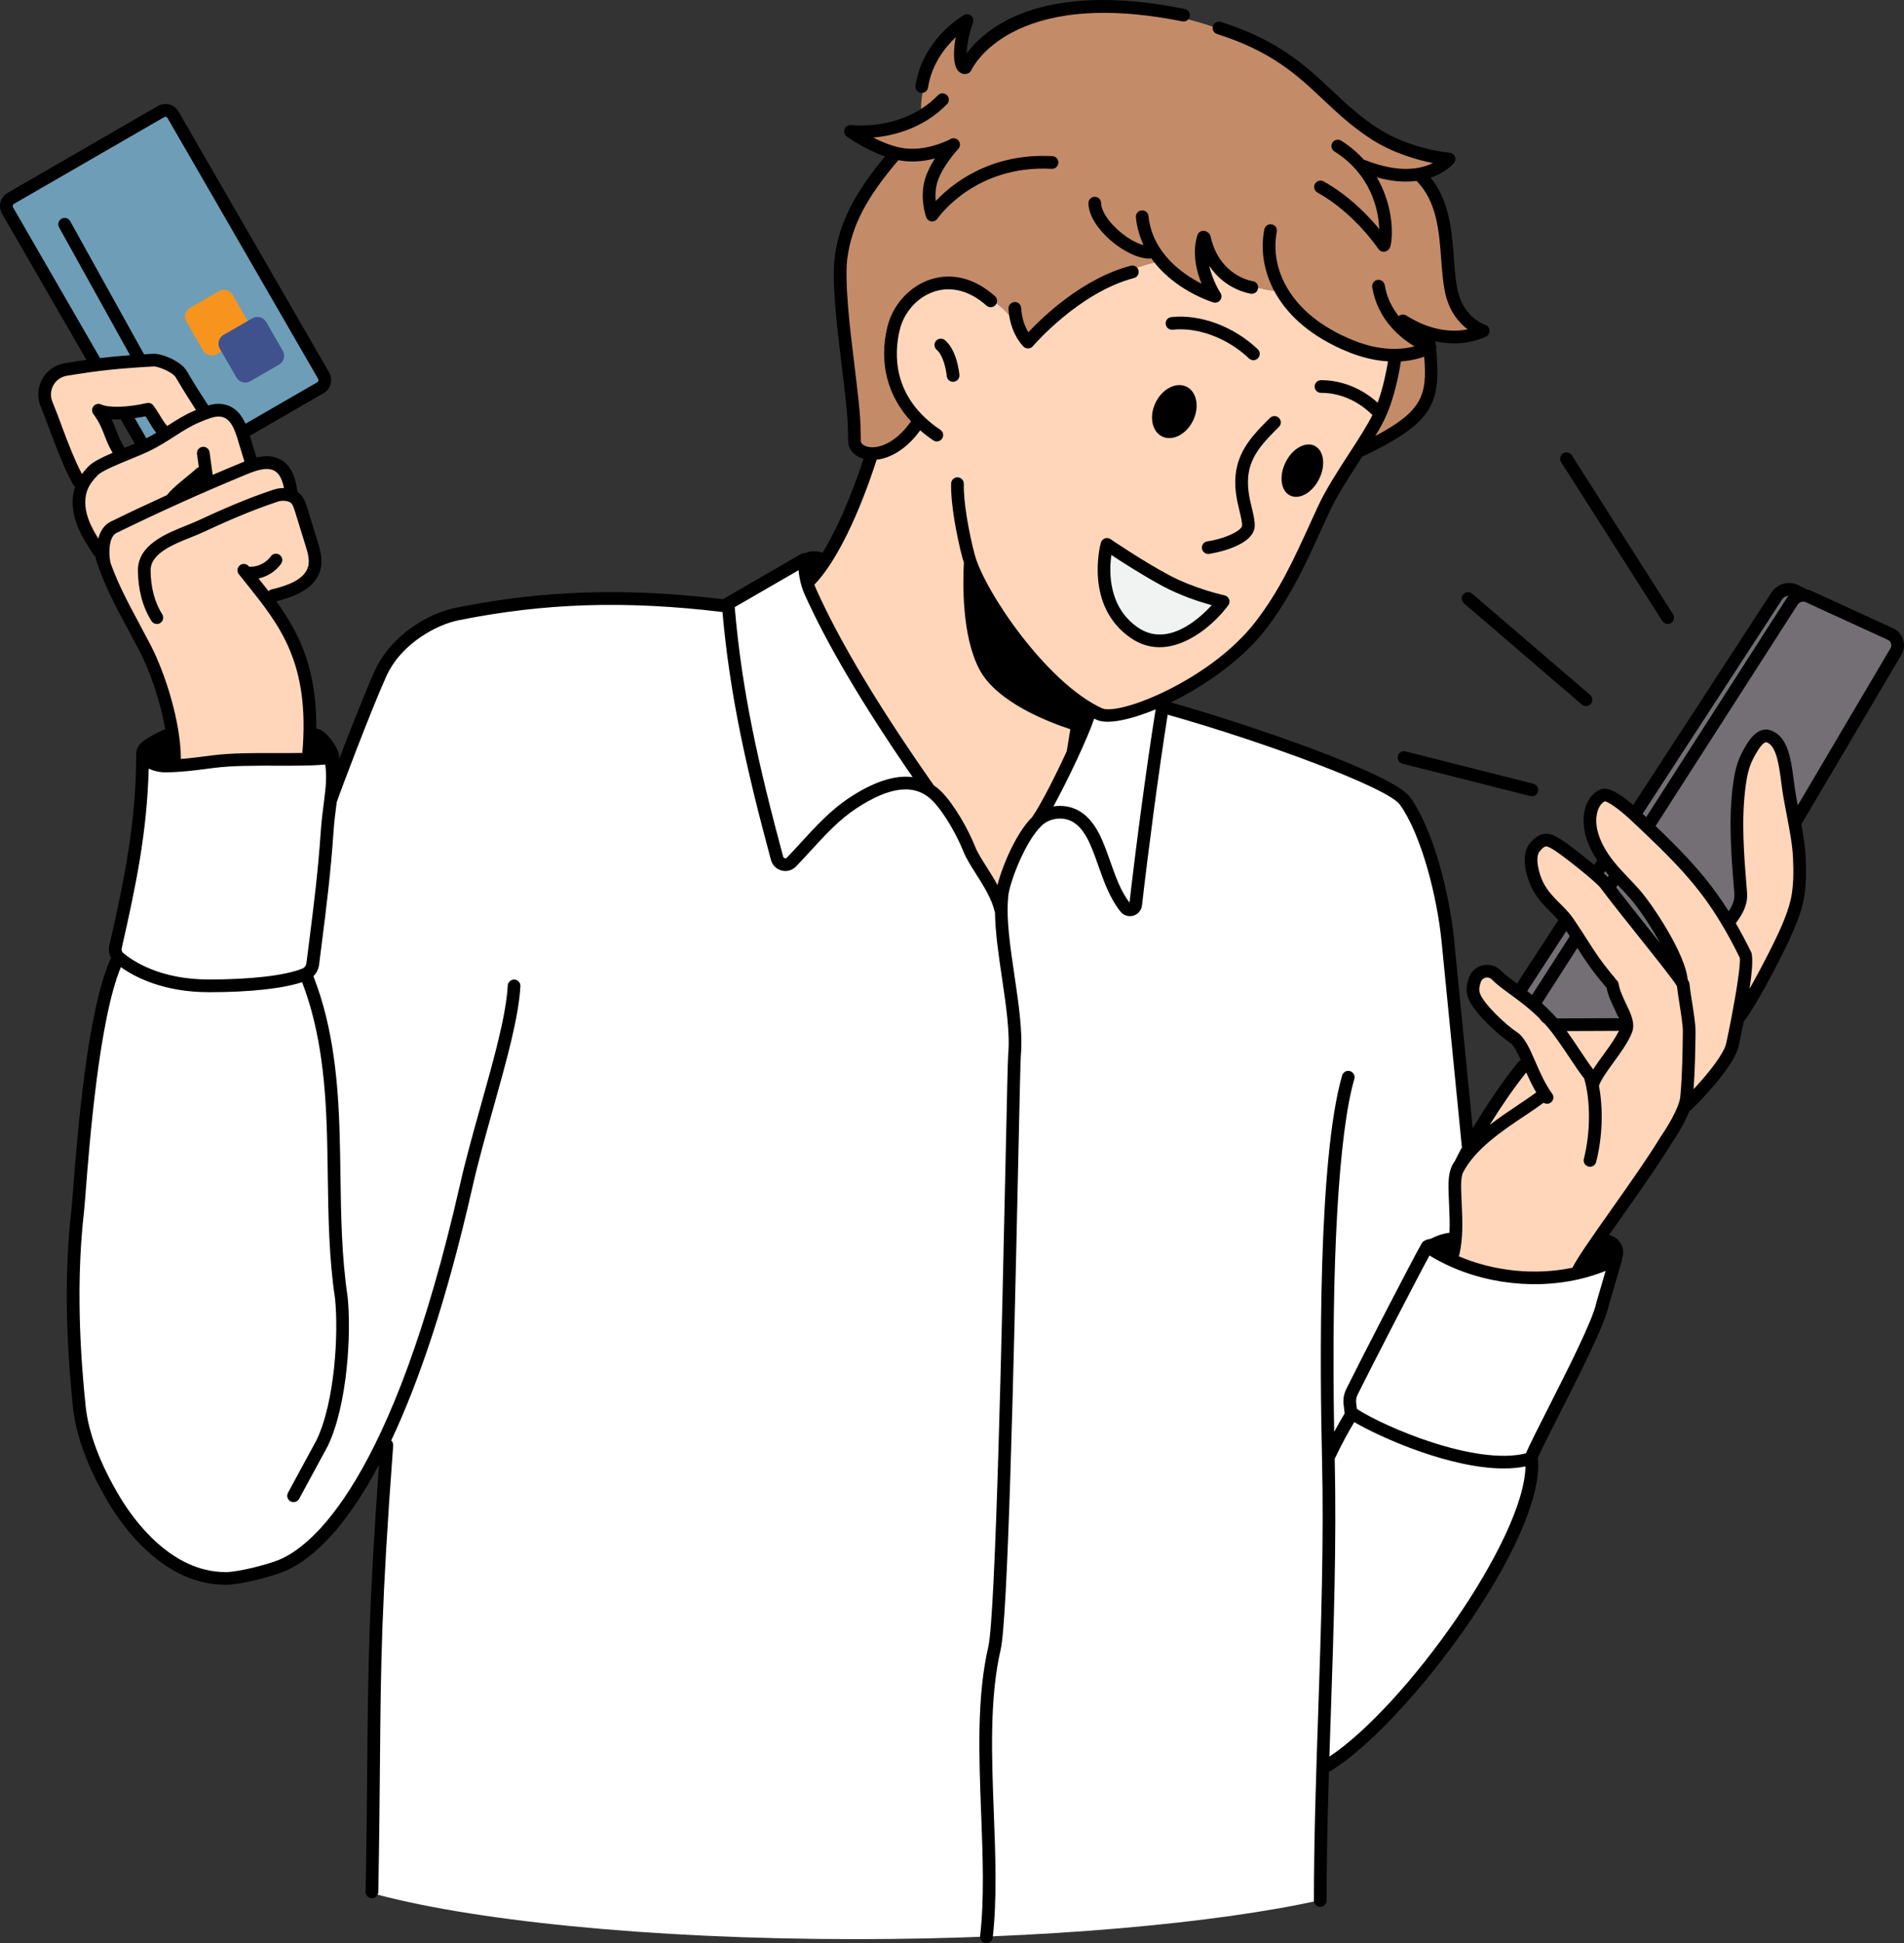 <?xml version="1.0" encoding="UTF-8"?>
<svg id="_レイヤー_2" data-name="レイヤー 2" xmlns="http://www.w3.org/2000/svg" viewBox="0 0 1372.84 1400.91">
  <rect x="0" y="0" width="1372.84" height="1400.91" fill="#333333" stroke="none"/>
  <defs>
    <style>
      .cls-1 {
        fill: #f1f2f2;
      }

      .cls-2 {
        fill: #736f75;
      }

      .cls-3 {
        fill: #fff;
      }

      .cls-4 {
        fill: #f7941e;
      }

      .cls-5 {
        fill: #ffd6ba;
      }

      .cls-6 {
        fill: #3f528e;
      }

      .cls-7 {
        fill: #6e9db7;
      }

      .cls-8 {
        fill: #c48b68;
      }
    </style>
  </defs>
  <g id="_Layer_" data-name="&amp;lt;Layer&amp;gt;">
    <g>
      <path class="cls-7" d="M113.98,339.79L5.43,151.77c-1.77-3.06-.72-6.96,2.34-8.73l108.3-62.53c3.06-1.76,6.96-.72,8.73,2.34l108.56,188.02c1.76,3.06.72,6.96-2.34,8.73l-108.3,62.53c-3.06,1.76-6.96.72-8.73-2.34Z"/>
      <path class="cls-5" d="M165.17,299.68c-6.89-6.16-19.28,2.78-24.46-4.94-6.52-10.56-4.59-26.23-18.01-31.43-18.97-7.1-39.99-4.55-57.89.46-13.12,4.01-40.75,6.03-29.27,26.84,0,0,19.64,55.19,19.64,55.19-1.91,21.04,1.36,30.67,13.84,48.22,8.49,23.59,20.21,45.71,33.75,66.9,7.54,15.77,16.09,31.52,17.65,49.38,2.74,11.99-1.37,27.32,5.92,37.5,31.83-1.72,64.36,1.53,96.17-3.52,1.13-32.42,10.17-70.93-29.75-112.26,19.73-1.66,42.88-20.63,31.44-41.69-8.5-17.82-10.97-40.42-23.95-55.36-5.06-3.7-11.94-1.85-17.56-3.72-10.77-6.97-6.67-24.51-17.52-31.56ZM86.73,326.7c-4.01-6.97-12.12-23.05-13.36-30.96,3.97-4.07,14.5-1.06,20.19-.47,6.24,1.41,14.39-1.19,17.35,5.18,1.85,3.75,5.59,13.1,2.51,16.45-4.37,3.41-23.05,11.54-26.68,9.8Z"/>
      <path class="cls-8" d="M1069.47,238.59c-18.83-8.58-24.22-41.05-26.51-61.61-2.29-20.56-5.23-33.58-18.24-49.66,10.94-.86,12.04-5.14,20.09-12.6-36.15-8.53-55.56-16.69-83.88-44.13-16.83-16.31-37.55-28.69-58.33-39.54-28.01-14.63-60.23-21.42-91.56-25.5-7.1-.92-14.24-1.56-21.4-1.45-34.72.56-66.65,18.73-94.69,39.21-.65-10.74-.92-15.18-1.57-25.92-19.79,19.26-30.97,41.1-29.14,68.65-16.46,6.03-33.86,9.44-51.38,10.08,8.35,8.12,20.88,7.66,30.83,13.71-16.17,24.37-33.74,45.41-37.93,69.48-4.19,24.07-.31,43.22,3.69,67.32,4,24.1,7.89,50.08,7.39,74.51,8.7,3.93,16.98,3.81,24.86.44,6.46-4.25,11.83-10.16,15.32-17.06-8.47-17.54-14.36-34.34-14-53.81.18-9.63,1.53-19.43,5.8-28.06,4.27-8.63,11.78-16.01,21.11-18.41,7.95-2.04,16.38-.38,24.21,2.1,20.55,6.5,41.11,21.44,43.52,42.86,27.05-25.91,57.3-50.66,93.65-59.69,1.58-.39,3.25-.75,4.81-.31,2.51.7,4,3.19,5.43,5.37,6.87,10.5,17.95,18.16,30.21,20.88-1.02-10.17-1.48-20.4-1.35-30.63,13.39,14.81,32.73,24.08,52.66,25.24,4.99,14.08,19,21.37,32.36,28.08,16.28,8.17,33.16,15.15,50.46,20.85-5.7,21.53-13.83,42.39-23.93,62.24,17.05-4.23,33.51-12.55,44.62-26.13,11.47-14.01,3.06-37.57,2.23-54.07,8.52,1.05,32.89,1.18,40.67-2.44Z"/>
      <path class="cls-5" d="M664.61,561.76c13.19,13.18,20.38,28.92,31.43,43.94,13.18,17.9,20.21,33.38,25.23,37.38,9.93-15.95,17.81-41.53,27.75-57.48,13.68-21.98,27.03-44.27,30.94-69.64.23-1.51.44-3.04.61-4.57,16.97,4.26,35.13.99,51.25-5.83,16.11-6.82,30.54-17.01,44.82-27.12,8.6-6.09,17.24-12.21,24.8-19.55,23.78-23.13,34.7-56,50.46-85.19,7.32-13.56,15.79-26.46,23.35-39.89,2.33-4.14,4.54-8.34,6.7-12.57,10.1-19.86,18.24-40.71,23.93-62.24-17.3-5.7-34.18-12.67-50.46-20.85-13.35-6.7-27.37-14-32.36-28.08-19.93-1.16-39.27-10.43-52.66-25.24-.13,10.23.33,20.46,1.35,30.63-12.25-2.72-23.34-10.38-30.21-20.88-1.43-2.18-2.92-4.67-5.43-5.37-1.57-.44-3.24-.08-4.81.31-36.35,9.03-66.6,33.79-93.65,59.69-2.41-21.42-22.97-36.36-43.52-42.86-7.83-2.48-16.26-4.14-24.21-2.1-9.33,2.4-16.84,9.77-21.11,18.41-4.27,8.63-5.62,18.43-5.8,28.06-.36,19.48,5.54,36.27,14,53.81-3.49,6.9-8.86,12.81-15.32,17.06-2.48,1.63-5.1,3.04-7.86,4.14-2.24.89-4.67,1.68-6.25,3.5-1.59,1.83-2.15,4.34-2.45,6.74-3.29,26.4-16.97,57.47-36.22,81.16-1.61,1.98-3.25,3.93-4.94,5.81,23.47,47.67,43.03,101.26,80.62,138.81Z"/>
      <path class="cls-2" d="M1363.09,457.14l-59.22-27.14c-1.32-.61-2.71-.84-4.08-.8l.16-.49-4.99-2.59c-4.88-2.54-10.9-.96-13.9,3.66l-198.4,304.83c-2.79,4.32.82,9.92,5.91,9.17l33.72-4.97,85.99-.15,158.75-268.96c2.67-4.53.84-10.37-3.94-12.56Z"/>
      <path class="cls-3" d="M1135.12,917.19c-3.52,1.9-7.51,2.72-11.43,3.52-9.89,2.01-20.09,4.02-29.98,2.06-5.64-1.12-10.93-3.48-16.17-5.83-10.99-4.93-19.61-8.84-30.6-13.77,4.12-11.9,5.18-24.85,3.04-37.26-.7-4.07-1.74-8.14-1.45-12.25.31-4.29,7.25-16.87,9.01-20.8-.05-11.82-2.76-25.15-2.94-37.08-.2-13.94-16.13-160.67-21.18-175.18-5.05-14.53-18.89-48.59-33.28-54.03-55.24-20.9-100.72-40.62-143.85-51-6.55-1.58-17.98-10.43-20.51-11.07-6.06,2.58-24.18,10.17-30.57,10.31-8.45.18-16.86.68-25.24,1.17-3.91,25.37-17.25,47.66-30.94,69.64-9.94,15.95-17.81,41.53-27.75,57.48-5.02-4-12.05-19.48-25.23-37.38-11.05-15.02-18.24-30.75-31.43-43.94-37.58-37.56-57.15-91.14-80.62-138.81,1.69-1.87,3.33-3.82,4.94-5.81-3.41-4.17-6.81-8.34-10.1-12.5-20.96,6.9-40.68,17.53-57.93,31.31-41.35-3.34-70.01-4.45-116.68-3.47-24.77.52-41.45,4.07-69.29,8.59-13,2.11-26.7,8.28-37.27,16.13-9.71,7.18-21.26,19.65-25.07,31.12-8.75,26.29-21.1,49.49-33.73,74.15-.64-4.76-2.88-12.67-3.96-16.29,2.07,6.63-62.81.63-89.46,6.05-14.48,2.92-31.53,5.19-42.22-4.96-3.25,104.89-45.53,201.83-46.35,306.77-.06,5.19-5.83,99.74-4.54,142.38.34,11.47,4.25,17.09,6.27,28.37,5.55,30.86,20.27,60.37,42.8,82.14,9.09,8.81,18.77,20.92,30.55,25.58,13.72,5.44,29.37,5.81,43.34,1.04,9.76-3.34,25.71-1.73,34.18-7.59,28.84-20,49.14-51.23,64.59-82.73-.28,22.19.64,67.44.42,67.55-.87.48-.73,1.74-.28,2.61.45.87-6.96,226.27-9.29,250.59,71.7,20.42,202.74,34.08,352.48,34.08,133.9,0,260.22-11.41,335.15-28.3,0-28,.5-90.45.67-94.55,19.86-12.29,35.07-23.25,49.48-41.62,10.88-13.92,21.96-25.12,32.42-39.34,11.98-16.3,21.91-37.28,34.73-52.93,23.15-28.17,35.38-60.98,34-89.29,13.16-21.66,22.69-56.11,34.81-78.39,11.81-21.77,23.45-45.67,20-70.19-3.3-.3-6.65-.63-10.03-.96-3.68,5.64-7.61,11.51-13.53,14.71Z"/>
      <path class="cls-5" d="M1287.29,549.6c-1.13-13.72-16.71-24.8-24.5-8.76-21.99,38.21,3.28,89.42-14.71,127.29-17.36-35.48-51.75-73.76-86.76-92.76-33.73-.84-4.96,47.89,7.49,59,14.74,13.21,33.12,44.35,40.59,67.37-18.54-12.57-91.54-139.65-106.46-80.5-.82,16.38,16.15,25.86,23.3,38.04,12.82,20.59,30.1,38.74,39.6,60.73-4.22,1.45,3.56,14.98,0,18.66-1.63.71-4.61,2.9-9.15,2.17-19.11-3.1-29.3-2.03-34.4-2.02-7.24-.4-14.31-10.41-18.95-14.55-9.98-11.02-36.33-37.91-42.57-10.21,8.63,23.94,34.68,23.11,40.48,54.85-25.24,21.21-43.48,52.67-52.74,84.77,3.62,17.5.05,37-7.17,53.74,30.91,6.98,62.33,24.77,93.77,9.8,30.07-29.22,45.67-72,73.49-103.67,7.83-8.16,5.24-14.28,13.19-22.32,8.21-8.31,24.31-26.56,27.27-37.87,2.3-8.78,4.26-17.3,8.6-25.28,41.79-64.15,48.36-104.03,29.63-178.46Z"/>
      <path class="cls-1" d="M797.06,391.57s22.75,15.59,43.19,26.58c20.43,10.98,42.85,15.71,42.85,15.71,0,0-33.63,45.32-65.88,23.04-31.93-22.06-20.16-65.33-20.16-65.33Z"/>
      <path d="M1372.22,461.17c-1.13-3.62-3.77-6.61-7.22-8.19l-59.22-27.14c-1.13-.52-2.3-.81-3.48-1-.09-.06-.15-.14-.24-.19l-4.99-2.59c-7-3.64-15.54-1.4-19.84,5.22l-99.69,153.17c-10.44-9.1-18.11-12.99-22.79-11.54-4.54,1.42-8.45,5.36-10.73,10.82-3.92,9.37-2.6,21.66,3.6,33.71,1.26,2.44,2.6,4.69,4,6.83l-2.16,3.31c-9.33-7.81-21.06-16.71-24.8-18.9-5.61-3.28-12.6-7.36-21.57,3.3-7.32,8.69-2.3,24.89,1.37,32.23,3.86,7.71,9.33,13.17,14.17,17.99,1.75,1.75,3.43,3.44,4.95,5.15l-29.77,45.74c-4.65-3.39-8.68-6.34-11.58-9.3-3.39-3.46-8.24-4.91-12.99-3.86-4.69,1.03-8.44,4.33-10.05,8.82-1.18,3.31-2.39,7.73-1.26,12.61,2,8.59,13.37,20.02,21.88,27.39.82.94,1.72,1.77,2.78,2.35,2.76,2.27,4.98,3.93,6.08,4.63,2.67,1.7,5.23,6.67,7.87,12.54-.59.28-1.14.67-1.59,1.21-11.1,13.36-23.33,31.6-33.09,48l-13.34-135.21c-3.26-33.02-14.59-79.49-31.76-103.47-12.42-17.35-118.93-53.25-172.52-68.39,24.81-12.1,51.85-31.08,68.57-52.92,17.89-23.38,28.78-47.27,40.3-72.57,1.75-3.84,3.53-7.74,5.36-11.71,5.45-11.8,14-24.97,22.26-37.71.51-.79,1.02-1.57,1.52-2.35.32-.08.64-.18.94-.33,49.82-24.07,56.19-37.27,52.28-77.37.14-.53.23-1.07.17-1.64-.06-.57-.25-1.09-.49-1.58-.07-.7-.16-1.43-.24-2.16,4.92,1.06,9.49,1.49,13.6,1.49,13.79,0,22.52-4.64,23.15-4.99,1.6-.88,2.51-2.63,2.34-4.44-.17-1.82-1.42-3.36-3.15-3.93-.64-.21-15.82-5.39-19.99-25.46-1.38-6.66-1.96-14.31-2.56-22.41-1.46-19.49-3.13-41.38-16.77-58.22,11.05-3.76,16.38-10,16.8-10.52,1.08-1.32,1.34-3.12.68-4.69-.67-1.57-2.15-2.64-3.85-2.77-.28-.02-28.25-2.42-51.79-17.69-12.98-8.41-22.64-17.49-32.87-27.11-19.01-17.87-38.66-36.35-80.21-49.51-2.43-.76-4.98.58-5.74,2.98-.76,2.41.57,4.98,2.98,5.74,39.57,12.53,57.61,29.49,76.71,47.45,10.07,9.47,20.49,19.26,34.16,28.12,16.08,10.42,33.7,15.27,44.81,17.45-8.54,4.23-24.19,7.66-48.7-2.09-.35-.14-.7-.22-1.06-.27-4.52-4.98-9.91-9.68-16.44-13.79-2.13-1.35-4.96-.71-6.31,1.43-1.35,2.14-.71,4.96,1.43,6.31,26.31,16.58,31.88,41.96,32.34,55.98-7.77-9.44-21.68-24.09-40.14-34.35-2.21-1.23-4.99-.43-6.22,1.78-1.23,2.21-.43,4.99,1.78,6.22,26.66,14.81,43.75,40.38,43.92,40.64.18.28.4.54.64.78.88.84,2.08,1.3,3.29,1.3.53,0,1.05-.09,1.55-.27,2.99-1.09,3.58-4.34,3.96-7.86,1.16-10.85-.69-28.68-10.51-45.5,7.86,2.16,14.83,3.05,20.93,3.05,2.75,0,5.32-.19,7.72-.5,14.65,14.94,16.24,36.11,17.77,56.58.63,8.41,1.22,16.35,2.73,23.59,2.89,13.92,10.18,22.2,16.33,26.88-9.35,1.86-25.19,2.01-44.24-9.98-1.75-1.1-3.96-.85-5.44.45-4.67-5.82-8.59-13.19-10.09-22.36-.41-2.49-2.77-4.17-5.25-3.78-2.5.41-4.18,2.76-3.78,5.26,3.78,23.08,19.85,36.3,30.47,42.68-3.49.92-7.98,1.68-13.34,1.79-.38-.05-.74-.03-1.09.01-8.12.02-18.17-1.49-29.85-6.24-48.29-19.63-59.81-54.37-55-78.14.5-2.48-1.1-4.89-3.58-5.39-2.45-.5-4.89,1.1-5.39,3.58-5.5,27.2,7.05,66.69,60.53,88.43,10.76,4.37,20.36,6.26,28.61,6.75-1.04,6.52-3.31,18.46-7.45,29.79-11.41-10.32-26.01-16.23-40.58-16.23-.1,0-.2,0-.3,0-2.53.01-4.56,2.07-4.55,4.6.02,2.52,2.06,4.55,4.58,4.55.09,0,.18,0,.28,0,13.08,0,26.29,5.64,36.26,15.5.17.17.39.25.58.38-3.73,7.59-9.95,17.2-16.55,27.38-8.44,13.01-17.16,26.46-22.89,38.86-1.83,3.98-3.62,7.89-5.38,11.75-11.79,25.89-21.98,48.25-39.24,70.8-32.42,42.35-98.74,68.4-111.05,62.7-40.19-18.6-84.72-84.7-91.68-110.68-4.19-15.64-8.24-38.21-7.88-51.09.07-2.53-1.92-4.63-4.44-4.7-2.53-.09-4.63,1.92-4.7,4.44-.41,14.4,3.96,37.94,8.18,53.71.28,1.06.64,2.19,1.03,3.36-.84,15.07-1.48,52.99,11.15,76.95,12.39,23.51,49.37,37.84,65.6,43.16-.72,4.25-1.61,9.65-2.61,15.92-8.11,17.61-18.5,38.09-24.91,47.41-11.33,11.21-21.35,34.48-25.03,49-2.44-4.49-5.16-8.82-7.74-12.89-3.46-5.45-6.72-10.61-8.38-14.81-4.85-12.28-15.03-30.36-24.34-39.68-1.73-1.73-3.56-3.22-5.45-4.54-39.81-56.69-68.5-104.64-85.27-142.5-.28-.63-.55-1.38-.82-2.18,23.17-23.98,41.09-78.04,44.88-90.06,9.88-1.11,21.55-7.5,31.42-21.18,2.92,2.54,6.05,4.96,9.43,7.23.78.52,1.67.77,2.54.77,1.47,0,2.92-.71,3.81-2.03,1.41-2.1.85-4.94-1.25-6.35-35.04-23.49-33.38-55.28-29.27-72.14,3.18-13.03,13.15-23.9,25.42-27.7,12.3-3.8,25.48-.15,37.1,10.3,1.88,1.69,4.77,1.53,6.46-.35,1.69-1.88,1.53-4.77-.35-6.46-14.11-12.68-30.43-17.02-45.92-12.23-15.28,4.72-27.68,18.18-31.61,34.27-6.27,25.71-.07,49.68,17,68.19-10.87,15.73-24.07,20.48-31.91,18.16-1-.3-4.27-1.47-4.28-4.08-.06-16.95-1.03-24.95-4.61-54.72l-1-8.27c-1.91-15.67-6.37-52.37-4.07-68.91,3.27-23.41,13.6-43.23,36.77-70.47,1.13.22,2.26.42,3.39.56,8.37,1.07,16.41-.06,22.98-1.77-2.81,4.35-5.5,9.38-7.04,14.43-4.27,14.01.54,27.39.75,27.95.59,1.6,2.02,2.74,3.72,2.96.19.02.39.04.58.04,1.49,0,2.9-.73,3.76-1.97,1.1-1.59,27.63-38.94,82.39-35.95,2.48.17,4.68-1.79,4.82-4.32.14-2.52-1.8-4.68-4.32-4.82-44.84-2.46-72.49,20.06-84.1,32.33-.38-3.91-.3-8.74,1.16-13.56,3.5-11.51,14.96-23.85,15.08-23.97,1.54-1.64,1.65-4.16.26-5.94-1.38-1.78-3.86-2.28-5.83-1.19-.16.09-16.24,8.85-33.05,6.7-7.81-1.01-16.01-4.37-22.65-7.74,6.55-.61,14.44-1.99,22.71-4.89,11.89-4.16,22.14-10.65,30.48-19.26,1.76-1.82,1.71-4.71-.11-6.47-1.82-1.75-4.71-1.71-6.47.11-7.34,7.58-16.4,13.3-26.93,16.99-18.51,6.49-35.4,4.51-35.56,4.48-2.07-.26-4.06.91-4.83,2.86-.77,1.95-.12,4.16,1.58,5.39.66.48,12.97,9.26,27.55,14.37-22.22,26.77-32.8,47.87-36.15,71.89-2.46,17.72,1.94,53.89,4.05,71.27l.99,8.26c3.53,29.35,4.48,37.24,4.55,53.66.02,5.92,4.16,10.83,10.81,12.81.11.03.23.04.34.07-3.76,11.55-15,44.03-29.51,67.63-3.15-.86-8.46-1.73-12.61.41-.94-.11-1.93.05-2.82.56l-55.08,31.84c-.4.23-.75.52-1.05.85-70.53-8.47-130.17-6.56-193.14,6.17-20.04,4.05-46.87,20.1-58.41,45.75-6.67,14.83-17.43,42.15-25.51,63.29.1-.98.05-1.86.01-2.4-.29-4.5-6.01-12.94-10.49-16.69-2.1-1.76-4.08-2.68-6.02-2.87.42-43.24-12.46-69.16-28.87-91.81,12.5-3.06,28.77-8.88,32.07-23.59,1.6-7.13-.57-14.15-2.32-19.79l-7.51-24.28c-.98-3.18-2.59-8.26-6.88-11.17-1.29-8.49-3.43-17.78-11.3-22.77-5.62-3.55-12-3.51-18.29-2.03-1.38-4.39-2.73-8.81-4.02-13.14l-.72-2.39s-.03-.1-.05-.15l53.14-30.68c5.24-3.02,7.04-9.74,4.02-14.98l-108.56-188.02c-1.46-2.54-3.83-4.35-6.66-5.11-2.83-.76-5.78-.37-8.32,1.1L5.48,139.08c-5.24,3.02-7.04,9.74-4.01,14.98l60.86,105.41c-4.87.69-9.98,1.49-15.67,2.43-6.86,1.13-12.74,5.27-16.14,11.34-3.41,6.09-3.86,13.3-1.23,19.77,2.39,5.88,4.65,11.91,6.84,17.73,4.86,12.94,9.88,26.33,16.51,38.47.38.7.93,1.24,1.55,1.64-2.64,7.58-2.44,16.57.66,25.66,2.93,8.61,7.82,16.09,12.55,23.33.38.58.88,1.02,1.43,1.36-.03.52.02,1.06.18,1.59,5.72,18.45,14.96,35.59,23.89,52.17,2.55,4.74,5.11,9.47,7.58,14.23,8.46,16.3,15.35,37.65,18.67,56.56-4.95,1.9-8.57,3.9-13.75,7.11-6.36,3.94-7.39,8.18-7.14,11.05,0,.12-.04.24-.04.36-.19,49.28-8.52,89.67-19.39,137.35-.71,3.11-.22,6.26,1.25,8.92-17.29,37.34-24.4,128.65-27.46,168.04-.51,6.55-.88,11.29-1.13,13.5-4.82,42.43-4.44,89.17,1.16,142.89,2.67,25.65,15.44,51.47,25.67,68.62,10.63,17.8,40.01,58.99,84.24,58.99.29,0,.58,0,.88,0,10.41-.13,32.49-5.9,41.38-9.6,16.54-6.88,41.42-25.91,68.47-76.94-7.51,103.69-7.89,146.32-8.49,214.91-.23,25.91-.49,55.28-1.19,92.96-.05,2.53,1.96,4.61,4.49,4.66,2.57,0,4.61-1.99,4.66-4.49.71-37.72.96-67.12,1.19-93.05.63-71.53,1.01-114.71,9.54-228.85.11-1.43-.47-2.74-1.43-3.65,19.55-41.4,39.87-100.12,58.74-183.34,3.95-17.45,9.4-36.87,14.67-55.65,9.54-33.99,18.55-66.09,19.75-88.5.14-2.52-1.8-4.68-4.32-4.81-2.49-.09-4.68,1.8-4.81,4.32-1.15,21.4-10.02,53.03-19.42,86.52-5.3,18.89-10.78,38.42-14.79,56.09-49.04,216.34-107.64,261.85-130.56,271.37-8.73,3.63-29.5,8.79-37.98,8.89-.25,0-.5,0-.76,0-39.54,0-66.56-38.07-76.38-54.52-14-23.45-22.45-45.89-24.43-64.88-5.53-53.05-5.91-99.14-1.17-140.91.27-2.37.64-7.17,1.16-13.82,2.69-34.65,9.67-124.31,25.37-162.01,10.02,7.14,30.71,18.07,63.52,18.07,29.4,0,52.97-2.56,67.16-7.23,14,36.19,16.97,76.02,17.96,110.4.28,9.68.42,19.56.55,29.11.41,29.15.84,59.3,5.24,88.52,2.57,24.62.07,74.21-13.38,102.22l-20.54,37.87c-1.2,2.22-.38,5,1.84,6.2.69.38,1.44.55,2.18.55,1.62,0,3.2-.87,4.03-2.39l20.64-38.07c14.31-29.81,17.01-81.67,14.31-107.54-4.34-28.82-4.76-58.65-5.17-87.49-.14-9.58-.28-19.49-.56-29.24-1.02-35.48-4.12-76.68-18.96-114.43,2.22-2.18,3.7-5.08,4.1-8.27l1.75-13.84c3.56-27.97,6.64-52.13,8.71-82.66.44-6.49,1.2-12.39,1.94-18.1.12-.9.22-1.77.34-2.65,1.86-5.76,24.49-65.72,35.64-90.51,10.91-24.25,37-37.52,51.88-40.53,62.09-12.56,120.92-14.41,190.61-6.02,5.27,60.1,17.31,113.25,34.93,178.73,1.02,3.8,3.91,6.65,7.73,7.64,3.8.98,7.69-.12,10.4-2.93,3.52-3.65,6.96-7.41,10.39-11.15,10.6-11.58,20.62-22.52,33.09-30.73,24.53-16.14,42.46-17.97,54.83-5.58,8.13,8.14,17.73,24.99,22.3,36.57,1.98,5.01,5.47,10.52,9.17,16.35,5.29,8.35,11.28,17.81,13.32,26.82.06.28.21.51.32.76.18,14.2,2.58,30.7,4.97,46.81,2.94,19.82,5.97,40.31,4.58,55.36-.31,3.29-.86,28.06-1.88,75.25-2.5,115.02-7.16,329.13-12.5,352.19-8.35,36.01-6.73,78.54-5.16,119.66,1.22,31.77,2.36,61.78-.73,88.84-.29,2.51,1.52,4.78,4.03,5.06.18.02.35.03.52.03,2.29,0,4.27-1.72,4.54-4.06,3.17-27.75,1.96-59.51.78-90.23-1.55-40.52-3.15-82.43,4.92-117.24,5.13-22.13,9.27-194.36,12.74-354.06.87-39.94,1.55-71.48,1.84-74.6,1.5-16.15-1.61-37.2-4.63-57.55-2.94-19.82-5.97-40.32-4.57-55.37,0-.07,0-.13,0-.2,0-.08.02-.15.02-.22,0-8.1,11.48-39.95,24.15-52.11,5.8-5.56,15.43-6.74,22.4-2.76,5.16,2.96,9.36,8.54,13.19,17.57,1.95,4.59,3.7,9.54,5.4,14.33,4.05,11.44,8.23,23.26,15.83,32.77,1.71,2.14,4.26,3.33,6.89,3.33.81,0,1.63-.11,2.43-.34,3.39-.98,5.83-3.88,6.24-7.4,4.36-38.3,11.89-95.79,18.52-137.51,69.22,19.53,158.58,52.51,167.43,64.87,15.47,21.61,26.85,66.18,30.09,99.04l14.53,147.18c.02.25.14.45.2.69-1.95,3.59-3.7,6.97-5.18,10.01-1.22,1.64-2.12,3.4-2.79,5.24-.09.22-.18.43-.24.65-1.43,4.34-1.65,9.08-1.57,13.72.07,3.88.24,7.76.42,11.65.32,7.01.6,13.8.29,20.42-4.61.63-9.1,2.1-13.22,4.27-1.67.32-3.18.73-4.41,1.29-.07.03-.07.08-.08.14-.96.38-1.78,1.06-2.3,1.97-7.28,12.78-43.81,83.63-54.22,104.66-2.93,5.92-2.37,9.98-1.78,14.27.16,1.17.31,2.4.42,3.73-2.07,3.5-4.66,7.91-7.55,13.21-2.18-120.9,3.15-215.24,14.54-254.37.71-2.43-.69-4.97-3.12-5.67-2.42-.71-4.97.69-5.67,3.12-17.58,60.46-16.01,212.83-14.52,275.53,1.43,60.06-.68,122.54-2.72,182.98-1.53,45.24-3.11,92.03-3.11,136.36,0,2.53,2.05,4.57,4.58,4.57s4.57-2.05,4.57-4.57c0-30.24.75-61.66,1.7-92.97.46-.11.9-.27,1.32-.53,54.52-33.28,154.63-166.67,149.36-225.06-.02-.2-.07-.39-.11-.58,3.01-6.79,9.02-18.65,15.89-32.19,14.39-28.35,32.29-63.6,35.29-77.66l9.38-32.22c.15-.52.19-1.04.16-1.55,1.89-4.51.65-10.23-3.2-13.79-1.69-1.57-3.82-2.69-6.16-3.33,2.98-4.26,6.11-8.69,9.21-13.08,12.72-18.03,27.13-38.45,35.95-53.1,1.42-2.02,8.88-12.88,12.89-23.27.38-.2.77-.39,1.09-.7,11.39-10.96,31.42-32.95,34.26-45.87,1.16-5.26,2.45-11.38,3.72-17.75,9.78-12.41,30.27-52.11,36.32-66.73,2.45-5.92,4.93-12.33,6.45-19.12,2.5-11.1,2.29-22.48,1.9-32.28-.3-7.51-1.6-15.81-3.12-24.15l72.16-122.26c1.93-3.27,2.39-7.23,1.25-10.85ZM1010.07,260.55c7.14-.48,12.82-1.95,16.8-3.37,2.43,27.89-1.67,39.34-35.23,57.16,2.77-4.58,5.18-8.88,6.97-12.72,7.03-15.11,10.29-33.24,11.46-41.07ZM9.39,149.48c-.5-.87-.2-1.98.66-2.48l108.3-62.53c.57-.32,1.1-.25,1.38-.18.27.07.77.28,1.1.85l108.56,188.02c.5.87.2,1.98-.66,2.48l-51.7,29.85c-2.37-5.21-6.05-10.55-12.21-12.98-5.07-2-10-1.53-14.67-.2-.57-.88-1.15-1.77-1.76-2.7-3.46-5.31-7.78-11.93-13.66-22.01-4.46-7.65-18.8-12.88-24.27-12.55-2.31.13-4.49.26-6.61.39l-53.25-95.96c-1.23-2.21-4.01-3.01-6.22-1.78-2.21,1.23-3.01,4.01-1.78,6.22l51.16,92.2c-7.84.58-14.71,1.23-21.61,2.06L9.39,149.48ZM44.69,307.53c-2.21-5.88-4.49-11.96-6.93-17.96-1.58-3.88-1.31-8.2.74-11.85,2.03-3.63,5.55-6.1,9.64-6.78,23.01-3.81,36.52-5.26,62.83-6.75,2.64-.1,13.45,3.91,15.85,8.03,6,10.28,10.38,17,13.9,22.4.22.34.42.65.64.98l-.96.4c-7.14,2.98-13,6.74-19.21,10.72-.22.14-.44.28-.66.42-1.97-2.25-3.51-4.75-5.1-7.4-1.46-2.43-2.97-4.95-4.94-7.48-1.09-1.4-2.9-2.05-4.62-1.65-13.85,3.15-27.4,3.56-32.95.99-.07-.03-.13-.04-.2-.07-.15-.06-.3-.11-.46-.16-.14-.04-.27-.07-.41-.1-.15-.03-.31-.05-.46-.06-.14-.01-.28-.02-.42-.02-.16,0-.32.01-.48.03-.13.01-.26.03-.39.06-.16.03-.32.07-.47.12-.13.04-.25.08-.38.13-.14.06-.28.13-.42.2-.14.07-.27.15-.4.24-.06.04-.12.07-.18.11-.06.04-.1.1-.16.14-.12.1-.24.21-.36.33-.1.11-.2.21-.3.33-.09.11-.18.23-.26.35-.09.14-.17.28-.25.42-.03.06-.08.11-.11.18-.03.06-.04.13-.07.19-.06.15-.11.3-.16.46-.04.14-.08.28-.1.42-.03.15-.05.29-.06.44-.01.15-.02.29-.02.44,0,.15.01.29.03.44.02.15.03.29.06.43.03.15.07.29.11.43.04.14.09.28.15.42.05.13.12.26.18.39.08.15.16.29.25.42.04.06.06.12.1.17,4.45,5.99,6.09,10.25,7.98,15.18,1.42,3.69,3.01,7.81,5.93,12.82-7.72,3.31-14.31,6.54-17.51,9.89-1.82,1.9-3.31,3.67-4.61,5.41-5.53-10.72-9.9-22.15-14.43-34.24ZM89.84,322.89c-3.01-4.81-4.47-8.57-5.99-12.52-.99-2.57-2-5.19-3.42-8.05,2.18.13,4.43.12,6.65.04l10.1,17.49c-2.33.99-4.79,2-7.34,3.05ZM105.54,316.01l-8.41-14.56c3.07-.42,5.78-.9,7.79-1.3.93,1.38,1.78,2.81,2.67,4.28,1.51,2.52,3.06,5.1,5.08,7.6-2.25,1.34-4.59,2.67-7.13,3.98ZM63.5,373.55c-2.69-7.9-2.69-15.52-.01-21.45,1.34-2.96,3.45-5.86,6.85-9.41,3.01-3.14,14.08-7.68,22.97-11.33,6.06-2.48,11.78-4.83,16.19-7.09,6.41-3.29,11.61-6.63,16.64-9.86,5.85-3.76,11.38-7.31,17.78-9.97l1.2-.5c1.28-.54,2.55-1.06,3.8-1.55.62-.09,1.23-.3,1.79-.65,3.83-1.33,7.46-2,10.75-.71,5.43,2.14,8,9.38,9.99,16.01l.71,2.38c1.31,4.38,2.68,8.86,4.08,13.33-.51.2-1.01.4-1.51.61-7.14,2.94-14.27,5.96-21.39,9.01l-2.22-16.28c-.34-2.5-2.67-4.27-5.15-3.92-2.5.34-4.26,2.65-3.92,5.15l1.3,9.49c-.71.21-1.42.71-1.98,1.22-6.31,5.82-15.45,12.03-21.08,18.98-13.58,6.19-27.08,12.52-40.39,19.04-4.83,2.37-7.62,6.93-9.02,12.25-2.93-4.73-5.62-9.62-7.37-14.75ZM100.95,450.61c-7.82-14.5-15.85-29.45-21.37-45.05,0-.06,0-.12-.01-.18-1.58-8.43-.59-18.69,4.35-21.1,30.82-15.1,62.54-29.38,94.29-42.45,7.39-3.04,14.94-5.4,20.13-2.12,3.66,2.31,5.37,7.12,6.42,12.21-2.43-.06-4.88.26-7.19,1.02-19.94,6.55-39.22,15.14-55.45,22.69-2.19,1.02-4.89,2.1-7.75,3.24-14.79,5.92-35.05,14.02-34.92,32.48.1,13.92,3.49,26.52,9.79,36.42.87,1.37,2.35,2.12,3.86,2.12.84,0,1.69-.23,2.45-.71,2.13-1.36,2.76-4.19,1.4-6.32-5.38-8.45-8.27-19.37-8.36-31.58-.09-12.22,16.14-18.71,29.17-23.92,2.98-1.19,5.79-2.32,8.2-3.44,15.99-7.43,34.96-15.89,54.44-22.29,2.79-.91,6.18-.74,8.65.46,1.72.83,2.76,3.81,3.6,6.52l7.51,24.28c1.5,4.84,3.2,10.33,2.13,15.08-2.27,10.16-16.14,14.55-26.38,16.97-.9.21-1.66.68-2.25,1.3-2.37-3.08-4.79-6.12-7.24-9.16,6.47-1.43,12.38-5.2,16.27-10.65,1.47-2.06.99-4.91-1.07-6.38-2.06-1.47-4.91-.99-6.38,1.07-3.37,4.73-9.32,7.69-15.11,7.47-.17,0-.33.02-.49.04-.09-.11-.17-.21-.26-.32-1.57-1.98-4.45-2.3-6.43-.73-1.98,1.57-2.3,4.45-.73,6.43,1.6,2.01,3.19,4,4.78,5.97,24.99,31.1,46.58,58,41,122.89-5.87.1-12.16.09-18.63.07-15.95-.05-32.45-.09-45.94,1.62l-4.64.6c-6.1.79-12.31,1.55-18.49,2.04.07-.34.12-.68.11-1.04-.38-26.36-11.28-60.78-21.85-81.14-2.49-4.81-5.07-9.58-7.64-14.36ZM231.36,598.43c-2.06,30.26-5.12,54.29-8.66,82.12l-1.76,13.86c-.22,1.77-1.38,3.28-3.02,3.94-12.36,4.98-36.89,7.84-67.3,7.84-35.22,0-54.93-13.36-61.76-19.1-.97-.81-1.4-2.17-1.11-3.45,10.26-45.03,18.28-83.66,19.46-129.45,3.69,1.7,7.72,2.53,10.42,2.58.75.01,1.5.02,2.25.02,10.11,0,20.27-1.32,30.12-2.6l4.61-.59c12.91-1.64,29.1-1.59,44.77-1.55,12.82.04,25.01.06,34.78-.82l.34.02c1.23,8.04.42,16.19-.71,25.22-.06.28-.08.51-.1.75-.11.85-.22,1.7-.33,2.57-.75,5.84-1.54,11.89-2,18.65ZM612.42,575.15c-13.42,8.83-24.3,20.71-34.81,32.19-3.38,3.69-6.76,7.39-10.23,10.98-.55.57-1.2.5-1.53.42-.35-.09-.96-.36-1.18-1.16-17.75-65.99-29.83-119.3-34.91-179.85l46.04-26.62c.45,5.79,2.21,12.55,3.87,16.29,15.89,35.88,42.24,80.54,78.37,132.88-12.8-1.65-28.05,3.29-45.62,14.86ZM814.4,650.75c-6.29-8.19-9.93-18.5-13.78-29.39-1.74-4.92-3.54-10-5.6-14.85-2.93-6.9-7.89-16.68-17.07-21.93-5.6-3.2-12.18-4.19-18.43-3.17,11-19.96,25.43-51.05,29.41-63.32.58.29,1.16.6,1.74.87,2.05.95,4.75,1.4,7.98,1.4,8.6,0,20.93-3.25,34.61-8.95-6.69,41.68-14.38,100.2-18.85,139.35ZM1284.9,432.27c1.08-1.66,2.83-2.59,4.67-2.73-.37.44-.75.87-1.07,1.36l-101.54,158.23c-.84-.79-1.71-1.61-2.58-2.42l100.52-154.44ZM1157.43,628.1c.85,1.02,1.7,2.03,2.57,3.02l-.77,1.2c-.8-.81-1.73-1.7-2.8-2.68l1-1.54ZM1166.42,638.07c.33.35.66.69.99,1.04,2.58,2.71,5.25,5.51,7.91,8.53,5.75,6.52,14.72,19.61,21.77,32.43-2.41-3.04-5.06-6.36-8.05-10.11-8.41-10.53-17.02-21.32-23.76-30.12l1.14-1.78ZM1158.29,711.81c1.1,5.7,3.62,11.08,5.9,15.84,1.08,2.26,2.16,4.54,2.97,6.64-.16-.05-.32-.1-.49-.13-.34-.05-.58-.08-.83-.08-.02,0-32.43.13-32.43.13l-10.84.02c-.79-.93-1.58-1.82-2.37-2.66-2.86-3.06-5.69-5.79-8.47-8.28l25.56-39.83c5.84,9.12,10.34,16.03,20.14,27.6.25.3.55.54.85.76ZM1148.73,771.01c-2.71-3.5-5.99-8.41-9.44-13.59-3.05-4.57-6.3-9.44-9.62-14.05l36.19-.15c.54,0,1.05-.11,1.53-.29-2.45,5.35-6.94,11.54-11.32,17.55-2.64,3.63-5.21,7.16-7.34,10.52ZM1104.7,717.31c-1.2-.96-2.37-1.88-3.53-2.76l28.2-43.33c.87,1.31,1.7,2.56,2.48,3.77l-27.16,42.31ZM1100.48,773.21c2.1,4.74,4.4,9.67,7.19,14.41-3.9,2.86-8.35,5.85-13.03,8.99-6.55,4.38-13.71,9.18-20.6,14.52,8.24-13.3,17.73-27.16,26.44-37.92ZM958.54,1266.45c.34-10.81.71-21.59,1.07-32.28,2.03-60.2,4.13-122.42,2.75-182.4,5.33-11.38,10.39-20.2,14.1-26.47,19.5,11.41,69.37,33.42,107.77,33.42,5.5,0,10.77-.46,15.69-1.46-1.02,52.85-86.36,172.58-141.37,209.2ZM1151.03,939.2c-2.64,12.73-21.07,49.04-34.53,75.56-7.04,13.86-13.21,26.02-16.29,33.06-36.13,9.05-101.73-18.88-121.84-32.02-.07-.58-.15-1.19-.22-1.72-.51-3.7-.77-5.55.91-8.95,9.53-19.24,40.96-80.28,51.64-99.97,31.29,19.2,71.78,25.34,107.64,17.17.06-.02.12-.03.18-.05,6.58-1.51,12.98-3.51,19.16-5.99l-6.57,22.56c-.03.12-.06.23-.09.35ZM1197.72,819.01c-.07.09-.13.19-.19.29-8.63,14.37-23,34.73-35.67,52.68-14.79,20.96-24.63,35.03-28.08,42.03-26.98,5.6-56.53,2.6-82.04-8.3.21-.38.41-.77.51-1.21,2.78-12.16,2.22-24.58,1.68-36.59-.17-3.8-.34-7.61-.41-11.4-.07-3.79.08-7.6,1.14-10.74,8.74-17.22,28.03-30.15,45.07-41.55,4.75-3.18,9.27-6.22,13.3-9.18.74.47,1.58.74,2.43.74.94,0,1.89-.29,2.71-.89,2.04-1.5,2.47-4.36.97-6.4-5.08-6.91-8.79-15.43-12.05-22.95-4.16-9.58-7.76-17.85-13.51-21.51-6.83-4.35-24.93-20.94-26.75-28.73-.59-2.55.15-5.2.96-7.46.78-2.17,2.64-2.8,3.4-2.97.8-.18,2.81-.39,4.49,1.33,3.49,3.56,7.9,6.78,13.01,10.5,6.49,4.73,13.73,10.01,21.35,17.55,1.04,1.53,2.19,2.84,3.56,3.67,5.92,6.38,12.37,16.04,18.07,24.58,3.85,5.78,7.49,11.23,10.59,15.08,4.67,16.26,4.6,38.87-.25,57.93-.62,2.45.86,4.94,3.31,5.56.38.1.76.14,1.13.14,2.04,0,3.91-1.38,4.43-3.45,4.57-17.97,5.2-38.2,2-54.96,1.49-4.42,6.11-10.77,10.59-16.93,5.25-7.21,10.68-14.67,13.28-21.58,2.45-6.51-.83-13.36-4.3-20.6-2.27-4.74-4.62-9.64-5.37-14.43-.21-1.33-.97-2.42-2.02-3.11-.17-.36-.37-.71-.63-1.02-9.76-11.53-14.08-18.27-20.05-27.61-2.78-4.34-5.92-9.27-10.11-15.43-2.58-3.79-5.78-6.99-9.16-10.37-4.55-4.54-9.26-9.24-12.45-15.61-3.24-6.48-6.02-18.13-2.56-22.24,4.01-4.76,4.68-4.37,10.02-1.26,5.6,3.27,30.47,22.92,33.93,27.55,7.16,9.59,17.68,22.77,27.85,35.51,11.25,14.09,25.17,31.53,27.24,35.34.3,3.03,1,7.49,1.74,12.2,1.14,7.25,2.56,16.28,2.51,20.47-.19,15.43-.4,31.38-1.83,46.9-.77,8.36-10.24,23.36-13.82,28.43ZM1221.11,785.29c1.02-13.89,1.25-27.89,1.42-41.51.06-4.95-1.3-13.61-2.62-21.99-.77-4.89-1.5-9.51-1.73-12.21-.07-.84-.36-1.78-1.36-3.48-1.53-18.17-25.27-53.91-34.64-64.52-2.77-3.14-5.5-6-8.13-8.78-7.19-7.56-13.4-14.09-18.28-23.56-7.06-13.7-4.66-22.74-3.3-25.99,1.16-2.78,2.92-4.81,4.75-5.52,2.65.36,10.71,6.12,17.89,12.81,32.28,30.17,49.8,48.01,66.61,76.35.2.55.51,1.08.92,1.53,3.9,6.68,7.78,13.95,11.81,22.1.7,4.21-2.28,23.75-6.12,43.63-1.19,6.19-2.46,12.4-3.73,18.19-1.57,7.15-12.16,20.88-23.49,32.94ZM1291.11,648.7c-1.38,6.12-3.69,12.09-5.98,17.64-3.91,9.43-14.48,30.45-23.65,46.54,1.6-10.59,2.44-19.76,1.64-24.48-.01-.65-.15-1.31-.46-1.93-3.76-7.61-7.42-14.46-11.1-20.84,4.79-6.57,8.85-13.14,8.09-22.42l-.17-2.06c-2.02-24.6-4.1-50.04-.8-74.57.82-6.1,2.09-13.17,5.27-19.3,5.63-10.9,8.5-12.59,9.97-12.05,6.99,2.57,8.83,16.65,10.45,29.07l.48,3.64c.81,6.03,2.05,12.51,3.37,19.36,2.08,10.84,4.23,22.05,4.6,31.49.37,9.21.57,19.88-1.68,29.9ZM1363.09,467.37l-66.86,113.28c-.93-4.91-1.76-9.58-2.35-13.92l-.47-3.6c-2.05-15.73-4.17-32-16.37-36.48-10.7-3.94-17.83,9.82-21.25,16.43-3.82,7.37-5.28,15.4-6.2,22.29-3.44,25.5-1.31,51.44.75,76.53l.17,2.06c.4,4.91-1.3,8.8-4.12,13.06-14.18-22.66-29.51-39.34-52.68-61.48l95.53-148.86,6.96-10.84c.86-1.34,2.34-2.1,3.87-2.1.64,0,1.29.13,1.9.42l.88.4,58.34,26.74c1.12.51,1.94,1.44,2.3,2.61.37,1.17.23,2.4-.4,3.46Z"/>
      <path d="M681.33,245.24c-1.93-1.63-4.81-1.39-6.45.53-1.63,1.93-1.39,4.81.53,6.45,4.92,4.17,6.88,15.04,7.23,18.88.21,2.38,2.21,4.17,4.55,4.17.13,0,.27,0,.4-.02,2.52-.22,4.38-2.43,4.16-4.95-.15-1.79-1.76-17.73-10.43-25.07Z"/>
      <path d="M922.13,307.82c1.81-1.77,1.83-4.67.07-6.47-1.77-1.8-4.66-1.83-6.47-.07-11.58,11.35-21.39,21.97-24.22,37.08-2.19,11.73.27,22,2.25,30.26,1,4.16,1.86,7.75,1.79,10.29-.1,3.82-13.19,9.77-25,11.38-2.51.34-4.26,2.65-3.92,5.15.31,2.29,2.28,3.96,4.53,3.96.21,0,.41-.01.62-.04.33-.04,32.5-4.85,32.91-20.2.1-3.74-.89-7.88-2.03-12.67-1.87-7.8-3.99-16.63-2.15-26.44,2.34-12.51,10.8-21.62,21.62-32.22Z"/>
      <path d="M844.56,228.61c-2.51.26-4.34,2.51-4.07,5.03.26,2.52,2.57,4.35,5.03,4.07,18.39-1.92,39.5,6.01,55.07,20.72.88.84,2.01,1.25,3.14,1.25,1.21,0,2.43-.48,3.33-1.43,1.73-1.84,1.65-4.73-.18-6.47-17.45-16.49-41.32-25.37-62.3-23.16Z"/>
      <path d="M860.16,303.37c4.88-9.89,2.81-20.88-4.61-24.54-7.42-3.66-17.39,1.4-22.27,11.3-4.88,9.9-2.81,20.89,4.61,24.54,7.43,3.66,17.39-1.4,22.27-11.3Z"/>
      <path d="M951.16,345.3c4.88-9.89,3.4-20.6-3.3-23.9-6.69-3.3-16.07,2.05-20.95,11.95-4.88,9.9-3.4,20.6,3.29,23.89,6.7,3.3,16.08-2.04,20.96-11.95Z"/>
      <path d="M815.19,459.89c6.9,4.77,13.98,6.73,20.9,6.73,20.86,0,40.33-17.82,49.52-30.2.93-1.25,1.15-2.89.6-4.35-.55-1.46-1.81-2.53-3.33-2.86-.21-.04-21.46-4.61-40.5-14.85-19.44-10.46-41.42-25.48-41.64-25.63-1.22-.84-2.78-1.03-4.16-.52-1.39.51-2.45,1.66-2.84,3.09-.5,1.85-11.93,45.52,21.45,68.58ZM801.33,400.14c7.97,5.26,22.94,14.87,36.71,22.28,13.36,7.18,27.39,11.65,35.65,13.92-9.49,10.32-32.19,30.61-53.3,16.02-21.4-14.78-20.75-40.3-19.06-52.22Z"/>
      <path d="M663.92,66.95c.24.04.47.05.7.05,2.22,0,4.17-1.62,4.52-3.88,2.6-16.87,12.29-29.02,20.04-36.28-.81,4.02-1.4,8.46-1.31,12.64.14,7.1,1.55,11.1,4.59,12.97,2.12,1.3,4.35,1.05,5.73.38,1-.48,1.79-1.32,2.23-2.33.26-.6,27.52-60.11,152.01-35.09,2.48.49,4.89-1.1,5.39-3.58.5-2.48-1.11-4.89-3.58-5.39-104.79-21.06-144.6,14.84-157.23,32.11.03-9.87,4.48-22,4.53-22.12.67-1.8.14-3.83-1.33-5.08-1.46-1.24-3.54-1.44-5.22-.49-1.21.69-29.72,17.27-34.89,50.88-.38,2.5,1.33,4.83,3.83,5.22Z"/>
      <path d="M820.89,194.86c-.64-2.45-3.15-3.91-5.58-3.27-34.82,9.08-63.78,37.21-73.83,47.94-2.14-3.45-4.75-9.24-5.18-17.42-.13-2.52-2.25-4.5-4.81-4.33-2.52.13-4.46,2.29-4.33,4.81.94,17.78,10.51,27,10.92,27.39.85.8,1.98,1.25,3.14,1.25.08,0,.17,0,.25,0,1.25-.07,2.42-.65,3.24-1.61.33-.39,33.31-38.84,72.91-49.16,2.45-.64,3.91-3.14,3.27-5.58Z"/>
      <path d="M828.11,155.78c-.26-2.52-2.51-4.34-5.02-4.08-2.51.26-4.34,2.51-4.08,5.02.77,7.45,2.77,14.07,5.55,19.98-12.97-3.23-30.55-19.84-30.62-30.27-.01-2.52-2.06-4.55-4.57-4.55-2.56.01-4.59,2.08-4.58,4.6.11,17.71,27.28,39.96,43.93,39.96.56,0,.98-.09,1.39-.21,15.96,22.68,43.14,31.32,44.68,31.8.44.14.89.2,1.34.2,1.41,0,2.78-.66,3.66-1.83,1.16-1.54,1.22-3.65.15-5.26-.09-.13-5.61-8.67-8.07-19.53,11.53,17.34,29.14,20.02,30.1,20.15.21.03.42.04.63.04,2.24,0,4.19-1.65,4.51-3.93.36-2.49-1.38-4.81-3.87-5.17-.98-.14-24.11-3.88-30.45-32.42-.33-1.48-1.35-2.62-2.63-3.19-.33-.21-.68-.39-1.07-.52-2.41-.76-4.98.59-5.73,3-4,12.76-.68,25.9,3,34.97-13.7-6.97-35.52-22.11-38.27-48.76Z"/>
      <path d="M1198.6,447.75c.87,1.37,2.35,2.12,3.86,2.12.84,0,1.69-.23,2.45-.72,2.13-1.36,2.76-4.19,1.4-6.32l-72.96-114.55c-1.36-2.14-4.19-2.76-6.32-1.4-2.13,1.36-2.76,4.18-1.4,6.32l72.96,114.55Z"/>
      <path d="M1143.52,509.06c1.29,0,2.57-.54,3.47-1.59,1.65-1.92,1.43-4.81-.49-6.45l-85.01-72.99c-1.92-1.65-4.81-1.43-6.45.49-1.65,1.92-1.43,4.8.49,6.45l85.01,72.99c.86.74,1.92,1.1,2.98,1.1Z"/>
      <path d="M1013.46,541.74c-2.46-.62-4.94.87-5.56,3.31-.62,2.45.86,4.94,3.31,5.56l92.17,23.32c.38.1.75.14,1.13.14,2.05,0,3.91-1.38,4.43-3.45.62-2.45-.86-4.94-3.31-5.56l-92.17-23.32Z"/>
      <path class="cls-4" d="M177.12,243.32l-20.82,12.02c-3.47,2-7.9.81-9.91-2.66l-12.02-20.82c-2-3.47-.81-7.9,2.65-9.91l20.82-12.02c3.47-2,7.91-.81,9.91,2.65l12.02,20.82c2,3.47.81,7.91-2.66,9.91Z"/>
      <path class="cls-6" d="M201.25,262.85l-20.82,12.02c-3.47,2-7.91.81-9.91-2.66l-12.02-20.82c-2-3.47-.81-7.9,2.66-9.91l20.82-12.02c3.47-2,7.9-.81,9.91,2.65l12.02,20.82c2,3.47.81,7.91-2.65,9.91Z"/>
    </g>
  </g>
</svg>